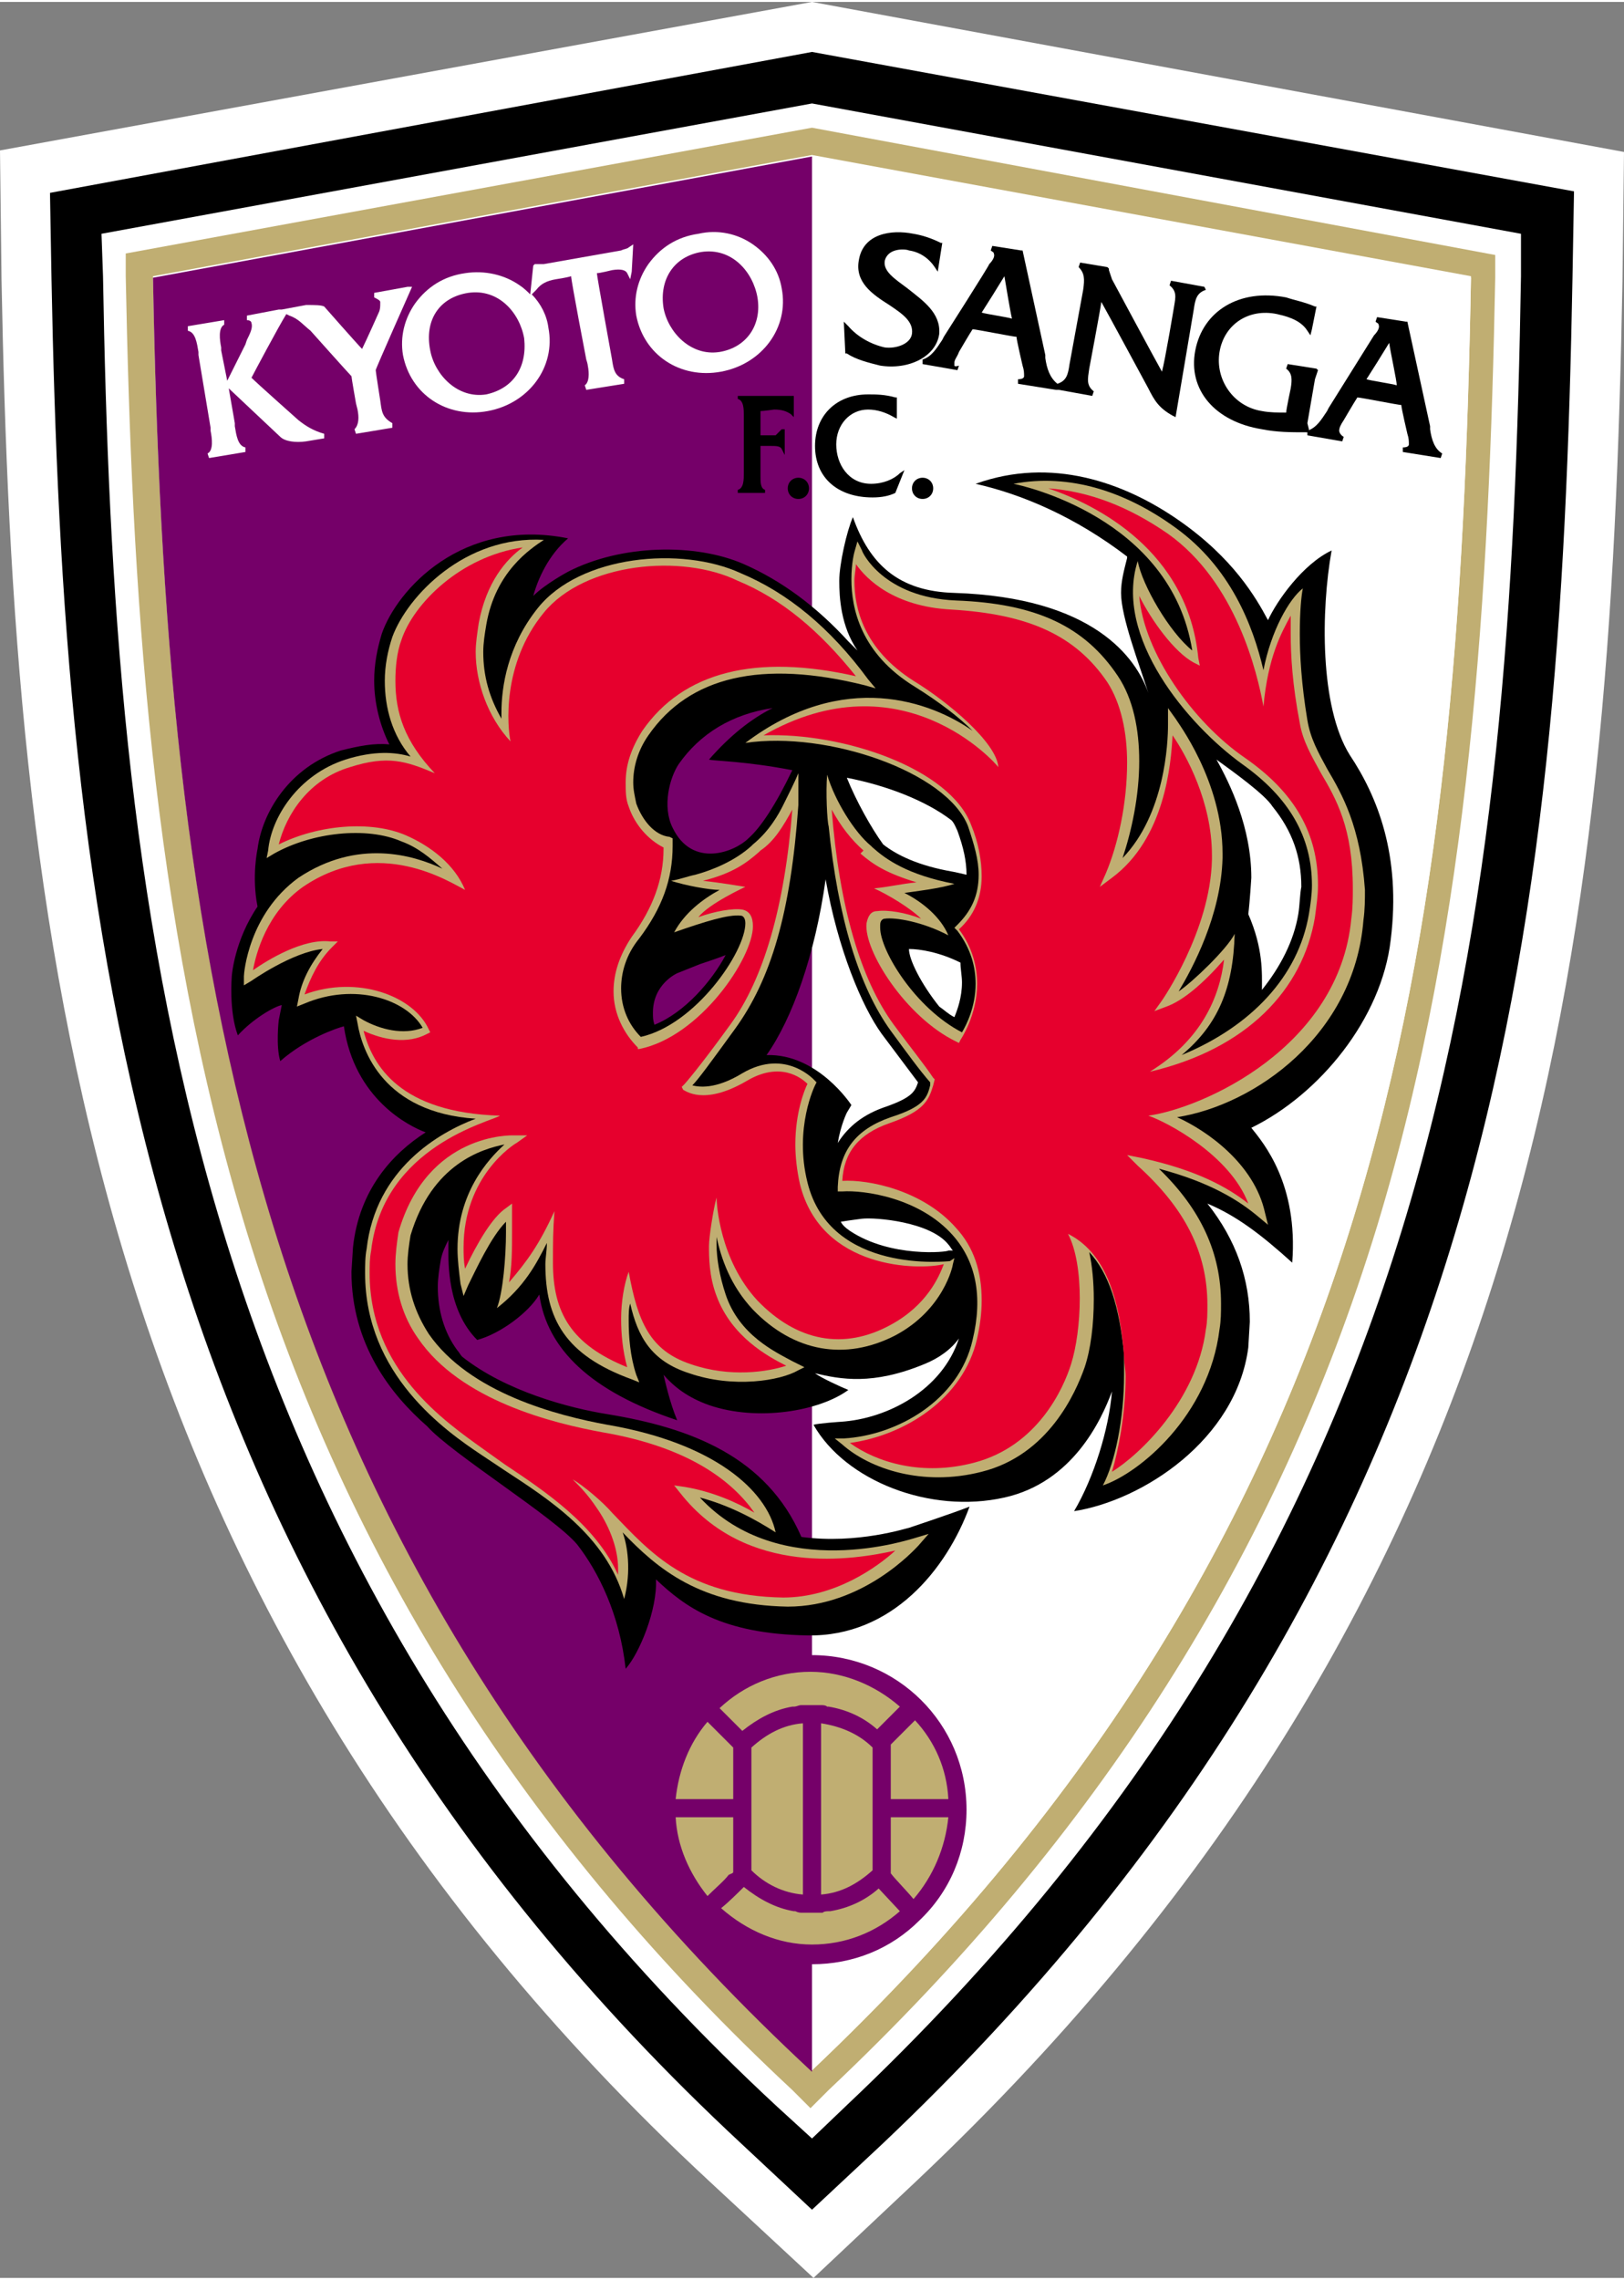 <?xml version="1.0" encoding="utf-8"?>
<!-- Generator: Adobe Illustrator 19.2.1, SVG Export Plug-In . SVG Version: 6.00 Build 0)  -->
<svg version="1.1" xmlns="http://www.w3.org/2000/svg" xmlns:xlink="http://www.w3.org/1999/xlink" x="0px" y="0px"
	 viewBox="0 0 107.2 150.2" width="171px" height="240px" style="enable-background:new 0 0 107.2 150.2;" xml:space="preserve">
<rect x="0" y="0" width="107.2" height="150.2" fill="#808080" stroke="none"/>
<style type="text/css">
	.st0{fill:#FFFFFF;}
	.st1{fill:#C0AE72;}
	.st2{fill:#750069;}
	.st3{fill:#E6002D;}
</style>
<g id="ベース">
</g>
<g id="マーク等">
	<g>
		<path class="st0" d="M53.6,0L0,9.8l0.1,8.5c0.8,42.3,5,86.8,46.7,125.5l6.9,6.4l6.8-6.4c41.7-39.4,45.8-81.8,46.6-125.4l0.1-8.5
			L53.6,0z"/>
		<path d="M53.6,3.3L3.3,12.6l0.1,5.7C4.2,59.8,8.3,103.6,49,141.4l4.6,4.3l4.6-4.3C99,102.8,103,61.1,103.8,18.2l0.1-5.7L53.6,3.3z
			"/>
		<path class="st0" d="M53.6,6.7L6.7,15.3l0.1,2.8C7.5,59,11.5,102,51.3,138.9l2.3,2.1l2.3-2.2c39.8-37.6,43.8-78.6,44.5-120.7
			l0-2.8L53.6,6.7z"/>
		<path class="st1" d="M53.6,8.3L8.3,16.6l0,1.5c0.4,20.4,1.6,42.2,8,63.1c6.7,21.8,18.5,40.3,36,56.6l1.2,1.2l1.2-1.2
			c17.8-16.8,29.6-35.4,36.2-57c6.2-20.4,7.4-42.1,7.8-62.6l0-1.5L53.6,8.3z M53.6,136.5C16,101.6,10.9,62.1,10.1,18.1l43.5-8
			l43.5,8C96.3,62.1,91.7,100.4,53.6,136.5z"/>
		<path class="st0" d="M53.6,136.5l0-126.3l43.5,8C96.3,62.1,91.7,100.4,53.6,136.5z"/>
		<g>
			<path class="st2" d="M53.6,109.1C53.6,109.1,53.6,109.1,53.6,109.1l0-98.9h0l-43.5,8c0.8,44,5.9,83.5,43.5,118.4v-7.1
				c0,0,0,0,0,0c2.7,0,5.2-1,7.1-2.9c2-1.9,3.1-4.5,3.1-7.3C63.8,113.6,59.2,109.1,53.6,109.1z"/>
			<g>
				<path class="st1" d="M49.6,123.3c0.9,0.9,2.1,1.5,3.4,1.6c0-1.1,0-10.2,0-11.3c-1.3,0.1-2.4,0.7-3.4,1.6
					C49.6,115.7,49.6,122.8,49.6,123.3z"/>
				<path class="st1" d="M48.4,115.2l-1.7-1.7c-1.2,1.4-1.9,3.2-2.1,5.1h3.8V115.2z"/>
				<path class="st1" d="M58.8,116.4v2.2h3.8c-0.1-2-0.9-3.8-2.2-5.2c-0.5,0.5-1.4,1.4-1.6,1.6C58.8,115.2,58.8,116.4,58.8,116.4z"
					/>
				<path class="st1" d="M52.3,112.5c0,0,0.1,0,0.1,0c0.2,0,0.3-0.1,0.5-0.1c0.2,0,0.4,0,0.7,0c0.2,0,0.4,0,0.6,0
					c0.1,0,0.3,0,0.4,0.1c0,0,0.1,0,0.1,0c1.2,0.2,2.3,0.7,3.2,1.5c0.3-0.3,1.1-1.1,1.5-1.5c-1.6-1.4-3.7-2.3-5.9-2.3
					c-2.3,0-4.4,0.9-6,2.4c0.4,0.4,1.1,1.1,1.5,1.5C50,113.3,51.1,112.7,52.3,112.5z"/>
				<path class="st1" d="M54.2,124.9c1.3-0.1,2.4-0.7,3.4-1.6c0-0.5,0-7.6,0-8.1c-0.9-0.9-2.1-1.4-3.4-1.6V124.9z"/>
				<path class="st1" d="M48.4,123.4c0-0.2,0-1.3,0-1.3v-2.3h-3.8c0.1,1.9,0.9,3.7,2.1,5.2c0.5-0.5,1.1-1,1.4-1.4
					C48.3,123.5,48.4,123.5,48.4,123.4z"/>
				<path class="st1" d="M58.8,119.8v2.3c0,0,0,1.3,0,1.4c0,0,0,0,0,0c0.3,0.4,1.1,1.2,1.5,1.7c1.3-1.5,2.1-3.4,2.3-5.4H58.8z"/>
				<path class="st1" d="M54.8,126c0,0-0.1,0-0.1,0c-0.1,0-0.3,0-0.4,0.1c-0.2,0-0.4,0-0.6,0c-0.2,0-0.4,0-0.7,0
					c-0.2,0-0.3,0-0.5-0.1c0,0-0.1,0-0.1,0c-1.2-0.2-2.3-0.8-3.3-1.6c-0.4,0.4-1,1-1.5,1.4c1.7,1.5,3.8,2.4,6,2.4
					c2.2,0,4.2-0.8,5.8-2.2l-1.4-1.5C57.1,125.3,56,125.8,54.8,126z"/>
			</g>
		</g>
		<g>
			<path class="st0" d="M25.1,26.3c0,0-0.3-1.9-0.3-2c0-0.1,2.4-5.5,2.4-5.5l-0.3,0l-2.2,0.4l0,0.3c0.2,0.1,0.4,0.2,0.4,0.3
				c0,0,0,0.1,0,0.1c0,0.2,0,0.4-0.1,0.6c0,0-0.8,1.8-1.1,2.4c-0.3-0.3-2.5-2.8-2.5-2.8C21.2,20,20.8,20,20.2,20l-1.6,0.3l-0.2,0
				l-2.1,0.4l0,0.3c0.2,0,0.3,0.1,0.3,0.2c0.1,0.3-0.1,0.7-0.3,1.1l-0.1,0.3l0,0L15,25l-0.4-2l0-0.2c-0.1-0.5-0.2-1.3,0.2-1.5
				L14.8,21l-2.4,0.4l0,0.3c0.5,0.1,0.6,0.8,0.7,1.4l0,0.2l0.8,4.8l0,0.2c0.1,0.5,0.2,1.3-0.2,1.5l0.1,0.3l2.4-0.4l0-0.3
				c-0.5-0.1-0.6-0.8-0.7-1.4l0-0.2l-0.4-2.3l3.4,3.2c0.3,0.3,1,0.4,1.7,0.3l1.2-0.2l0-0.3c-0.7-0.2-1.2-0.5-1.7-0.9
				c0,0-2.7-2.4-3.1-2.8c0.1-0.2,1.8-3.4,2.3-4.2l0.2,0.1c0.6,0.2,0.9,0.6,1.4,1c0,0,2.5,2.8,2.7,3c0,0.1,0.3,1.8,0.3,1.8
				s0.1,0.4,0.1,0.4c0.1,0.5,0.1,1-0.2,1.3l0.1,0.3l2.4-0.4l0-0.3C25.2,27.4,25.2,27,25.1,26.3z"/>
			<path class="st0" d="M41.8,16l-0.3,0.2c-0.1,0.1-0.3,0.1-0.5,0.2c0,0-5.1,0.9-5.1,0.9c0,0-0.1,0-0.1,0l-0.5,0l-0.1,0.1l-0.2,1.9
				c-0.2-0.2-0.4-0.4-0.7-0.6c-1-0.7-2.3-1-3.6-0.8c-1.4,0.2-2.5,0.9-3.3,2c-0.7,1-1,2.2-0.8,3.4c0.5,2.6,2.9,4.2,5.6,3.7
				c2.7-0.5,4.5-2.9,4-5.5c-0.1-0.8-0.5-1.6-1.1-2.2l0.3-0.3c0.3-0.4,0.7-0.6,1.3-0.7c0,0,0.7-0.1,1-0.2c0,0.3,1,5.5,1,5.5
				s0.1,0.3,0.1,0.4c0.1,0.5,0.1,1.1-0.2,1.3l0.1,0.3l2.5-0.4l0-0.3c-0.6-0.2-0.7-0.6-0.8-1.3c0,0-1-5.5-1-5.7c0.2,0,1-0.2,1-0.2
				c0.6-0.1,0.9,0,1,0.2l0.2,0.4l0.1-0.5L41.8,16z M32.1,25.9c-1.9,0.3-3.4-1.3-3.7-2.9C28,21,29,19.5,30.9,19.2
				c2-0.3,3.4,1.3,3.7,3C34.8,24.1,33.9,25.5,32.1,25.9z"/>
			<path class="st0" d="M46.1,15.3c-1.4,0.2-2.5,0.9-3.3,2c-0.7,1-1,2.2-0.8,3.4c0.5,2.6,2.9,4.2,5.6,3.7c2.7-0.5,4.5-2.9,4-5.5
				c-0.2-1.2-0.9-2.2-1.9-2.9C48.7,15.3,47.4,15,46.1,15.3z M47.5,23.1c-1.9,0.3-3.4-1.3-3.7-2.9c-0.3-1.9,0.7-3.4,2.5-3.7
				c2-0.3,3.4,1.3,3.7,3C50.3,21.3,49.3,22.8,47.5,23.1z"/>
		</g>
		<g>
			<path d="M59.9,18.9c-0.8-0.6-1.6-1.1-1.5-1.8c0.2-0.9,1.4-0.8,1.6-0.7c0.7,0.1,1.3,0.5,1.7,1.1l0.2,0.3l0.3-1.9l-0.1,0
				c-0.6-0.3-1.2-0.5-1.8-0.6c-1.5-0.3-3.3,0-3.6,1.7c-0.3,1.5,0.9,2.3,2,3c0.9,0.6,1.6,1.1,1.5,1.9c-0.1,0.7-1.1,1-1.8,0.9
				c-0.9-0.2-1.8-0.7-2.4-1.4l-0.3-0.3l0.1,2.1l0.1,0c0.6,0.4,1.4,0.6,2.2,0.8c1.9,0.3,3.7-0.6,3.9-2.1
				C62.1,20.5,60.9,19.7,59.9,18.9z"/>
			<path d="M79.5,18.8l-2.2-0.4l-0.1,0.3c0.5,0.4,0.4,0.8,0.3,1.4c0,0-0.6,3.6-0.8,4.3c-0.4-0.7-3.3-6.1-3.3-6.1
				c0,0-0.1-0.3-0.1-0.3c0,0-0.1-0.3-0.1-0.3l0-0.1l-0.1-0.1l-1.8-0.3l-0.1,0.3c0.4,0.4,0.4,0.8,0.3,1.5l-0.9,4.9
				c-0.1,0.7-0.2,1.1-0.8,1.3l0,0l0,0c-0.5-0.4-0.7-1-0.8-1.7l0-0.2l-1.5-6.9l-0.1,0l-1.9-0.3l-0.1,0.3c0.1,0.1,0.2,0.1,0.2,0.2
				c0.1,0.2-0.1,0.5-0.3,0.7c0,0.1-3,4.8-3,4.8c0,0-0.1,0.2-0.1,0.2c-0.4,0.6-0.7,1.1-1.3,1.3l0,0.3l2.3,0.4l0.1-0.3
				C63,24.1,63,24,63,24c0,0,0-0.1,0-0.2c0-0.2,0.2-0.4,0.3-0.7c0,0,0.7-1.2,0.9-1.5c0.2,0,2.7,0.5,2.9,0.5c0,0.2,0.4,1.9,0.4,1.9
				c0.1,0.3,0.1,0.5,0.1,0.7c0,0.1-0.1,0.2-0.4,0.2l0,0.3l2.5,0.4l0,0l0.2,0l2.2,0.4l0.1-0.3c-0.5-0.4-0.4-0.8-0.3-1.5
				c0,0,0.7-3.7,0.8-4.4c0.4,0.7,3.1,5.7,3.1,5.7c0.4,0.8,0.7,1.3,1.6,1.8l0.2,0.1l1.2-7.1c0.1-0.7,0.2-1.1,0.8-1.3L79.5,18.8z
				 M66.8,20.9c-0.3-0.1-1.7-0.3-2-0.4c0.2-0.3,1.2-1.9,1.5-2.4C66.4,18.7,66.7,20.5,66.8,20.9z"/>
			<path d="M86.3,27.8l0.5-2.9l0.2-0.6l-0.1-0.1L85,23.9l-0.1,0.3c0.4,0.3,0.4,0.7,0.3,1.3c0,0-0.3,1.4-0.3,1.6
				c-0.5,0-1.1,0-1.6-0.1c-1.9-0.3-3.1-2.1-2.8-3.9c0.3-1.8,1.9-2.9,3.8-2.5c0.4,0.1,1.5,0.3,2,1.1l0.2,0.3l0.1-0.4l0.3-1.5l-0.1,0
				c-0.7-0.3-1.3-0.4-1.9-0.6c-3.1-0.6-5.5,0.9-6,3.5c-0.5,2.6,1.3,4.7,4.4,5.2c1,0.2,1.9,0.2,2.9,0.2l0.2,0l0-0.2L86.3,27.8z"/>
			<path d="M94.4,28.2l0-0.2l-1.5-6.9l-0.1,0l-1.9-0.3l-0.1,0.3c0.1,0.1,0.2,0.1,0.2,0.2c0.1,0.2-0.1,0.5-0.3,0.7l-3,4.8
				c0,0-0.1,0.2-0.1,0.2c-0.4,0.6-0.7,1.1-1.3,1.3l0,0.3l2.3,0.4l0.1-0.3c-0.2-0.1-0.3-0.3-0.3-0.4c0-0.2,0.1-0.4,0.3-0.7
				c0,0,0.7-1.2,0.9-1.5c0.2,0,2.7,0.5,2.9,0.5c0,0.2,0.4,1.9,0.4,1.9c0.1,0.3,0.1,0.5,0.1,0.7c0,0.1-0.1,0.2-0.4,0.2l0,0.3l2.5,0.4
				l0.1-0.3C94.7,29.5,94.5,28.9,94.4,28.2z M92.2,25.3c-0.3-0.1-1.7-0.3-2-0.4c0.2-0.3,1.2-1.9,1.5-2.4
				C91.8,23.2,92.2,25,92.2,25.3z"/>
		</g>
		<g>
			<path d="M51.2,28.6c0,0-0.9,0-1,0c0-0.2,0-1.4,0-1.6c0.2,0,0.9-0.1,0.9-0.1c0.5,0,0.8,0.1,1.1,0.3l0.2,0.2l0-0.3V26l-0.2,0
				l-0.3,0l-0.1,0h-3.1l0,0.2c0.4,0.1,0.4,0.7,0.4,1.1l0,0.1v3.6l0,0.1c0,0.4,0,1-0.4,1.1l0,0.2h1.8l0-0.2c-0.3-0.1-0.3-0.5-0.3-0.9
				c0-0.1,0-0.1,0-0.2l0-0.2c0,0,0-1.4,0-1.6c0.2,0,0.7,0,0.7,0c0.3,0,0.6,0,0.7,0.2l0.2,0.4l0-0.5v-1.2l-0.2,0L51.2,28.6z"/>
			<path d="M52.7,31.4c-0.4,0-0.7,0.3-0.7,0.7c0,0.4,0.3,0.7,0.7,0.7c0.4,0,0.7-0.3,0.7-0.7C53.4,31.7,53.1,31.4,52.7,31.4z"/>
			<path d="M57.5,31.8c-1.5,0-2.3-1.3-2.3-2.6c0-1.3,0.9-2.3,2.1-2.3c0.6,0,1.2,0.2,1.7,0.5l0.2,0.1v-1.4l-0.1,0
				c-0.7-0.2-1.3-0.2-1.8-0.2c-2.1,0-3.5,1.4-3.5,3.4c0,2.1,1.5,3.4,3.8,3.4c0.6,0,1.1-0.1,1.5-0.3l0,0l0.6-1.5l-0.3,0.2
				C59,31.5,58.3,31.8,57.5,31.8z"/>
			<path d="M60.9,31.4c-0.4,0-0.7,0.3-0.7,0.7c0,0.4,0.3,0.7,0.7,0.7c0.4,0,0.7-0.3,0.7-0.7C61.6,31.7,61.3,31.4,60.9,31.4z"/>
		</g>
		<g>
			<path d="M89.1,49.7c-2-3.2-1.9-9.6-1.2-13.5c-1.9,0.9-3.6,3.3-4.2,4.6c-0.8-1.5-2.3-4.1-5.9-6.6c-3.6-2.5-8.4-4.2-13.4-2.4
				c3.1,0.7,6.6,2.2,10,4.8c0,0,0,0.1,0,0.1C74.2,37.5,74,38.2,74,39c0,1.6,1.2,4.7,1.8,6.6C75,43.3,72.2,39.3,63,39
				c-3.7-0.1-5.6-1.9-6.7-5c-0.4,0.9-0.9,3.1-0.9,4.2c0,1.1,0.1,3,1.2,4.6c-0.2-0.2-0.4-0.4-0.6-0.6c-2.1-2.3-4.4-4-6.9-5.1
				c-3.2-1.4-8.1-1.3-11.6,0.5c0,0,0,0,0,0c0,0-1.5,0.8-2.3,1.6c0.3-1.1,1-2.7,2.3-3.8c-7-1.4-11.3,3.4-12.3,6.3
				c-0.3,1-0.5,2-0.5,3.1c0,1.5,0.4,3,1,4.2c-1-0.1-2,0.1-3.2,0.4c-3.4,1.1-5.2,4.1-5.5,6.5c0,0-0.4,1.8,0,3.8
				c-1.5,2.2-1.7,4.5-1.7,4.6c0,0-0.2,2.3,0.4,3.9c1-1.1,2.4-1.9,2.9-2l-0.2,1c0,0-0.2,1.7,0.1,2.7c1.7-1.5,3.8-2.2,4.2-2.3
				c0.7,4.8,4.3,6.6,5.4,7c-2.2,1.4-4.4,3.8-4.8,7.6l-0.1,1.6c0,4.8,2.6,8.1,5,10.2c1.6,1.8,8.4,6,9.9,7.8c1.4,1.8,2.8,4.6,3.2,8.2
				c0.9-1,2.1-3.9,2-5.9c1.9,1.8,4.3,3.6,10,3.7c5.6,0.1,9.2-4.4,10.7-8.5c-1,0.4-4,1.4-4,1.4c-0.1,0-3.4,1.1-7.1,0.6
				c-2.3-5.3-7.3-7.2-12.8-8.1c-2.5-0.4-6.7-1.5-9.6-3.8c-0.1-0.1-0.2-0.3-0.3-0.4c-0.9-1.2-1.3-2.7-1.3-4.2c0-0.6,0.1-1.2,0.2-1.8
				c0.1-0.5,0.3-0.9,0.5-1.3c0,0.2,0,0.4,0,0.6c0,0.8-0.1,4,1.9,6c1.5-0.4,3.4-1.8,4.1-3c0.5,3.6,3.4,6.4,9.1,8.3
				c-0.5-1.2-0.8-2.6-0.9-3c0.7,0.8,1.6,1.5,3,2c3.2,1.1,7.3,0.4,9.2-1c-0.5-0.2-1.8-0.8-2.2-1.1c1.7,0.4,3.8,0.8,7.2-0.6
				c1-0.4,1.8-1,2.3-1.7c-1.1,3.4-4.7,5.3-7.8,5.5c0,0-1.5,0.1-1.8,0.2c2.1,3.7,7.7,5.9,12.6,4.8c4.5-1,6.4-5.1,7.1-7
				c-0.2,2.5-1.2,5.7-2.5,7.9c4.5-0.7,10.7-4.7,11.5-10.8l0.1-1.7c0-2.8-0.9-5.4-2.8-7.8c1.9,0.8,3.5,2,5.6,3.9
				c0.4-5.2-1.9-7.9-2.7-8.9c4.5-2.2,8.6-7.2,9.2-12.4C92.5,56.3,90.9,52.4,89.1,49.7z M63.2,54.7c0.4,1.1,0.6,2,0.6,2.9
				c-0.4-0.1-0.9-0.2-0.9-0.2c-2.3-0.4-3.7-1.1-4.6-1.8c-0.8-1.1-1.8-2.9-2.4-4.4c2.6,0.5,5.2,1.5,6.9,2.8
				C63,54.2,63.1,54.5,63.2,54.7z M63.5,64.7c0,1-0.3,1.8-0.5,2.3c-0.4-0.2-0.7-0.5-1-0.7c-1.2-1.5-2-3.1-2-3.8c0.7,0,2,0.2,3.4,0.9
				C63.4,63.8,63.5,64.3,63.5,64.7z M43.2,67.5c-0.1-0.3-0.1-0.5-0.1-0.8c0-1.9,1.6-2.6,1.6-2.6l1.5-0.6c0.6-0.2,1.2-0.4,1.7-0.6
				C47,64.6,45.2,66.7,43.2,67.5z M49.4,55.2C49.4,55.2,49.4,55.2,49.4,55.2c-0.9,0.9-3.7,2-5-0.7c-0.7-1.4-0.2-3.3,0.4-4.2
				c1.4-2,3.5-3.3,6.2-3.7c-1.4,0.7-2.8,1.8-4.2,3.4c0.4,0.1,2.4,0.1,5.5,0.7C51.2,53,50.2,54.5,49.4,55.2z M50.6,69.5
				c1.7-2.4,3.2-6.6,3.9-11.6c0.8,4.6,2.4,8.4,3.7,10.2c0,0,1.8,2.4,2.4,3.2c-0.2,0.6-0.4,1-2.1,1.6c-1.5,0.5-2.5,1.3-3.2,2.4
				c0.2-1.2,0.6-2,0.6-2c0,0,0.3-0.5,0.3-0.5S54,69.4,50.6,69.5z M56.1,81.1c-0.3-0.2-0.5-0.4-0.6-0.6c0.6-0.1,1.4-0.2,1.4-0.2
				c0.9-0.1,4.5,0.2,5.7,1.7c0.1,0.1,0.2,0.3,0.3,0.4l-0.3,0C62.6,82.5,58.8,82.9,56.1,81.1z M85.7,60.2c-0.3,1.8-1.2,3.5-2.4,5
				c0-1.1,0.1-2.7-0.9-5c0.1-0.8,0.2-2.4,0.2-2.4c0-3.3-1.4-6.2-2.3-7.8c1.1,0.8,3.2,2.3,3.7,3.1c1.3,1.6,1.9,3.3,1.9,5.3
				C85.8,58.9,85.8,59.6,85.7,60.2z"/>
			<path class="st1" d="M62.7,83.1c-0.1,0-7.9,0.9-9.4-5.2c-0.9-3.6,0.5-6.4,0.5-6.4l0.1-0.2l-0.1-0.1c0,0-1.9-2.2-4.8-0.5
				c-1.8,1.1-2.9,0.9-3.3,0.8c0.4-0.4,1.2-1.5,2.8-3.7c2.4-3.3,3.7-7.7,4.2-14.8c0,0,0-1.1,0-2.1c-0.2,0.5-0.7,1.5-1,2.1
				c-0.3,0.6-0.9,1.7-2,2.6l-0.1,0.1c-1.1,1-2.6,1.6-3.7,1.9c-0.5,0.1-1,0.3-1.6,0.4c0.9,0.3,2.5,0.6,3.2,0.6
				c-1.1,0.6-2.3,1.5-3,2.8c2-0.7,3.6-1.2,4.4-1.1c0.1,0,0.3,0.1,0.3,0.5c0,0,0,0,0,0c0,1.9-3.3,6.7-6.9,7.5
				c-0.8-0.8-1.3-1.9-1.3-3.2c0-1,0.3-2.2,1.2-3.3c1.5-2,2.2-3.9,2.2-6.1c0-0.1,0-0.2,0-0.3l0-0.2l-0.2-0.1C43.2,55,42.4,54,42,52.9
				c-0.1-0.5-0.2-0.9-0.2-1.4c0-1,0.3-2.1,1-3.1c2.7-3.9,7.5-5,14.3-3.3l0.7,0.2l-0.5-0.6c-2.5-3.4-5.3-5.7-8.4-7
				C45,35.9,38.3,36.5,35.5,40c-2,2.5-2.4,5.2-2.4,6.9c0,0.2,0,0.3,0,0.4c-0.8-1.4-1.2-2.8-1.2-4.4c0-0.6,0.1-1.2,0.2-1.8
				c0.6-3.5,2.9-5,3.8-5.6c-5.2-0.3-9,3.7-10,6.4c-0.3,0.9-0.5,1.9-0.5,2.9c0,1.8,0.5,3.6,1.7,5c-1-0.3-2.4-0.4-4.3,0.2
				c-3.1,1-4.9,3.8-5.1,6l-0.1,0.5l0.5-0.3c2.5-1.4,6.1-1.8,8.4-0.8c1.1,0.4,1.9,1.1,2.7,1.8c-1.9-0.9-5.6-2-9.5,0.6
				c-3.3,2.4-3.6,6.3-3.6,6.5l0,0.6l0.5-0.3c0,0,2.7-1.9,4.7-2.1c-0.8,1-1.4,2.1-1.6,3.3l-0.1,0.5l0.5-0.2c3.3-1.4,6.7-0.3,7.8,1.6
				c-1.3,0.5-2.8,0.1-3.9-0.5l-0.5-0.3l0.1,0.5c0.3,1.8,1.7,5.9,7.8,6.3c-2.4,0.9-6.6,3.3-7.2,8.6c-0.1,0.5-0.1,1.1-0.1,1.6
				c0,6.7,5.3,10.4,7.7,12l1.5,1c2.9,1.9,6.7,4.3,7.9,8.5c0.5-1.9,0.2-3.6-0.1-4.4c2.3,2.4,5.1,4.8,10.9,4.9c5,0,8.4-3.8,8.6-4
				l0.7-0.8l-1,0.3c-0.1,0-8.8,3-14.1-2.7c1.9,0.5,3.6,1.4,5,2.3c-0.6-2.8-4.1-5.9-11.1-7.1c-3.3-0.6-9.1-2.1-11.8-6
				c-0.9-1.4-1.4-2.9-1.4-4.6c0-0.6,0.1-1.3,0.2-1.9c1.4-4.7,4.7-5.7,6.2-6c-1.1,1-3.1,3.2-3.1,6.9c0,0.7,0.1,1.5,0.2,2.3l0.2,0.8
				l0.3-0.7c0.5-1,1.5-3.2,2.5-4.2c0,0.4,0,0.7,0,0.7c0,1.6-0.2,4-0.6,5c1.8-1.4,2.6-2.9,3.3-4.3c0,0.5-0.1,1-0.1,1.4
				c0,3.6,1.3,6,5.7,7.6l0.5,0.2l-0.2-0.5c-0.4-1.2-0.5-2.5-0.5-3.6c0-0.4,0-0.8,0.1-1.1c0.5,2.2,1.4,3.8,3.9,4.6
				c2.9,1,6,0.5,7.2-0.2l0.4-0.2l-0.8-0.4c-1.1-0.6-3.5-1.7-4.4-4.4c-0.4-1.2-0.6-2.4-0.6-3.3c0-0.2,0-0.4,0-0.5
				c0.3,1.4,0.9,3.2,2.4,4.8c2.7,2.8,6.1,3.4,9.4,1.7c3.2-1.7,3.8-4.6,3.8-4.7l0.1-0.4L62.7,83.1z"/>
			<path class="st1" d="M87.6,50.6c-0.6-1.1-1.1-2-1.3-3.2c-0.4-2.4-0.5-4.3-0.5-5.7c0-1.5,0.1-2.5,0.2-3c-0.9,0.7-2.1,2.8-2.6,5.4
				c-0.7-3-2.2-6.8-5.8-9.4c-3.3-2.4-7-3.6-10.7-2.9c0.5,0.1,10.4,2.2,11.8,11c-1.5-1.2-3.3-4.3-3.6-5.9c-1.6,5,3.3,10.8,6.9,13.4
				c3.1,2.2,4.6,4.8,4.6,8c0,0.6-0.1,1.3-0.2,1.9c-0.7,4.1-3.8,7.4-8.4,9.3c2.4-2,3.4-4.4,3.5-8c-0.5,1-2.8,3.2-3.7,3.8
				c0.9-1.5,2.8-5,2.9-8.8c0-0.1,0-0.2,0-0.3c0-4.8-3-8.7-3.1-8.9l-0.5-0.7c0,0,0,0.9,0,1.1c0,1.2-0.2,5.9-3,8.8
				c0.6-1.8,1.1-4.1,1.1-6.4c0-2.1-0.4-4.1-1.4-5.6c-2.2-3.3-5.4-4.8-10.7-5c-4.8-0.2-6.2-3.2-6.2-3.3l-0.3-0.6l-0.2,0.7
				c0,0-0.2,0.7-0.2,1.8c0,1.9,0.6,4.9,4.2,7.1c1.6,1,2.9,2,3.8,2.9c-2.7-1.9-8.5-4.1-15,0.8c5.4-0.8,13.3,1.9,14.7,5.5
				c0.4,1.2,0.7,2.2,0.7,3.2c0,1.4-0.5,2.4-1.4,3.3l-0.2,0.2l0.2,0.2c0.9,1.2,1.2,2.4,1.2,3.5c0,1.5-0.6,2.7-0.9,3.2
				c-3.1-1.6-5.4-5.4-5.4-6.9c0-0.1,0-0.1,0-0.2c0-0.3,0.2-0.4,0.3-0.4c0.7-0.1,2.5,0.2,4.2,1.1c-0.5-1.2-1.7-2.2-2.9-2.8
				c0.7-0.1,2.4-0.3,3.3-0.6c-3.1-0.6-4.5-1.6-5.4-2.4l-0.1-0.1c-1.1-0.9-2.4-3-2.9-4.7c-0.1,1.1,0,3.1,0.1,3.4
				c0.6,6,2,10.6,4.1,13.5c1.1,1.5,1.9,2.6,2.6,3.4c0,0.1,0,0.2,0,0.2c-0.2,0.8-0.4,1.4-2.6,2.1c-2.3,0.8-3.4,2.2-3.5,4.6l0,0.3
				l0.3,0c1.4-0.1,5.1,0.4,7.3,2.9c1.5,1.7,2,4,1.3,6.9c-0.9,4-5,6.3-8.5,6.5l-0.6,0l0.5,0.4c1.8,1.6,5.3,2.8,9.2,1.8
				c4.4-1.1,6.2-5.2,6.8-6.9c0.4-1.2,0.6-2.8,0.6-4.5c0-1.1-0.1-2.2-0.3-3.1c1.3,1.4,2,3.6,2.3,6.8c0,0.4,0,0.9,0,1.3
				c0,2.9-0.6,5.8-1.4,7.3c2.4-0.8,7-4.6,7.7-10.3c0.1-0.6,0.1-1.1,0.1-1.7c0-3.3-1.3-6.2-4.1-8.9c3.4,0.9,5.3,2.1,6.6,3.2l0.6,0.5
				l-0.2-0.8c-0.7-3.2-3.8-5.4-5.8-6.3c5.1-0.8,11.7-5.4,12.3-13c0.1-0.7,0.1-1.4,0.1-2C89.8,54.4,88.6,52.3,87.6,50.6z"/>
			<path class="st3" d="M52.8,78c-0.2-0.9-0.3-1.8-0.3-2.6c0-2.1,0.6-3.6,0.8-4c-0.4-0.4-1.8-1.5-4-0.2c-2.9,1.7-4.1,0.6-4.2,0.6
				L45,71.6l0.2-0.2c0,0,0.9-1,3-3.9c2.2-3,3.6-7.8,4.1-14.2c-0.6,1.1-1.2,2.1-2.1,2.7l-0.1,0.1c-0.8,0.7-1.7,1.4-3.7,1.9
				c1,0.1,2.8,0.4,2.8,0.4s-2.4,1.1-3.1,2c1.1-0.4,2.3-0.6,2.9-0.5c0.5,0.1,0.7,0.5,0.7,1.1c0,2.1-3.5,7.3-7.5,8.1l-0.1,0L42.1,69
				c-0.9-0.9-1.6-2.2-1.6-3.7c0-1.2,0.4-2.4,1.2-3.6c1.4-1.9,2.1-3.8,2.1-5.8c0,0,0-0.1,0-0.1c-1-0.5-1.9-1.5-2.3-2.7
				c-0.2-0.5-0.2-1-0.2-1.6c0-1.2,0.4-2.3,1.1-3.4c2.7-3.9,7.5-5.1,14.1-3.6c-2.4-3-4.9-5.1-7.8-6.3C45,36.4,38.6,37,35.9,40.3
				c-2.8,3.4-2.4,7.6-2.2,8.5c-1.5-1.6-2.3-3.9-2.3-5.9c0-0.6,0.1-1.2,0.2-1.9c0.5-2.7,1.8-4.2,2.9-5c-4.1,0.6-7.2,3.7-8,6.1
				c-0.3,0.8-0.4,1.8-0.4,2.7c0,2.1,0.6,4,2.6,6.1c-1.9-0.8-3.1-1.2-5.6-0.4c-2.7,0.8-4.2,3.1-4.7,5.1c2.6-1.3,6.1-1.6,8.4-0.6
				c1.6,0.7,3.2,1.9,3.9,3.6c-1-0.5-5.7-3.6-10.7-0.2c-2.4,1.7-3.1,4.4-3.3,5.5c1-0.7,3.3-2.1,5.1-1.9l0.5,0l-0.4,0.4
				c-0.9,0.9-1.4,2-1.8,3.1c3.5-1.3,7.2,0.1,8.2,2.3l0.1,0.2l-0.2,0.1c-1.3,0.7-2.9,0.4-4.2-0.2c0.6,2.3,2.4,5.4,9,5.6
				c-0.6,0.4-7.7,2-8.5,8.9c-0.1,0.5-0.1,1-0.1,1.5c0,6.4,5,9.8,7.5,11.6l1.4,1c2.7,1.8,6,4,7.5,7.3c0-0.1,0-0.2,0-0.4
				c0-1.5-0.7-3-1.4-4c-0.6-0.9-1.1-1.4-1.6-1.9c0.7,0.4,2,1.5,2.6,2.2c2.5,2.6,5,5.5,11.3,5.6c3.4,0,6.2-2,7.4-3.1
				c-2.7,0.6-9.8,1.8-14.2-3.8l-0.4-0.5l0.7,0.1c1.8,0.3,3.4,1,4.6,1.7c-1.4-2-4.2-4.3-10-5.3c-3.3-0.6-9.4-2.1-12.2-6.2
				c-1-1.4-1.5-3.1-1.5-4.9c0-0.7,0.1-1.4,0.2-2.1c1.9-6.6,7.5-6.4,7.6-6.4l0.9,0l-0.7,0.5c-0.2,0.1-3.5,2.2-3.5,6.9
				c0,0.4,0,0.9,0.1,1.4c0.8-1.7,1.8-3.4,2.7-4l0.4-0.3l0,1.8c0,1.2,0,2.4-0.2,3.4c1.2-1.4,2-2.5,3-4.7c-0.1,1.3-0.1,2.1-0.1,3.4
				c0,3.3,1.2,5.4,4.9,6.9c-0.3-1.1-0.4-2.2-0.4-3.2c0-1.1,0.2-2.3,0.5-3.1c0.6,3.3,1.4,5.2,4.1,6.1c2.6,0.9,5.1,0.5,6.3,0.1
				c-1.2-0.6-3.6-1.9-4.6-4.6c-0.5-1.3-0.5-2.6-0.5-3.3c0-0.6,0.3-2.5,0.5-3.2c0,0.4,0.2,4.1,2.7,6.8c2.6,2.7,5.7,3.3,8.8,1.6
				c2.4-1.3,3.2-3.2,3.5-4C60.7,83.7,54.2,83.7,52.8,78z"/>
			<path class="st3" d="M85.2,41.7c0-0.5,0-0.9,0-1.2c-0.6,1.1-1.5,2.7-1.8,6c-0.4-2.2-1.8-8.2-6.3-11.4c-2.6-1.8-5.2-2.8-7.9-3
				c3.2,1.1,9.2,4.1,9.9,11.2l0.1,0.5l-0.4-0.2c-1.3-0.7-2.8-2.8-3.6-4.4c0.3,3.7,3.5,8.3,7,10.7c3.3,2.3,4.8,5,4.8,8.4
				c0,0.7-0.1,1.3-0.2,2.1c-0.8,4.8-4.5,8.7-10.9,10.2c3.4-2.1,4.6-4.9,4.9-7.4c-1.4,1.6-2.7,2.7-3.8,3.1l-0.8,0.3l0.5-0.7
				c0,0,3.2-4.6,3.3-9.3c0-0.1,0-0.2,0-0.3c0-3.5-1.7-6.6-2.6-7.9c-0.1,1.9-0.5,6.8-4,9.4l-0.8,0.6l0.4-0.9c0.8-1.9,1.4-4.6,1.4-7.3
				c0-2-0.4-3.9-1.3-5.3c-2.1-3.1-5.2-4.5-10.3-4.8c-3.8-0.2-5.6-2-6.3-3c0,0.3-0.1,0.7-0.1,1.1c0,1.8,0.6,4.5,3.9,6.6
				c2.3,1.4,5.5,4.1,5.6,5.7c-0.2-0.3-6.4-7.3-15.5-2.1c5.3-0.2,12.3,2.2,13.7,5.9c0.5,1.2,0.7,2.4,0.7,3.4c0,1.4-0.5,2.6-1.5,3.5
				c0.9,1.2,1.2,2.5,1.2,3.6c0,2.1-1.1,3.7-1.1,3.7l-0.1,0.2l-0.2-0.1c-3.3-1.6-6.1-6-5.9-7.8c0.1-0.5,0.3-0.8,0.7-0.8
				c0.7-0.1,1.9,0.1,2.9,0.5c-0.7-0.7-2.2-1.6-3.1-2c1-0.1,1.8-0.3,2.8-0.4c-2-0.6-2.9-1.2-3.7-1.9L57,56c-0.8-0.7-1.5-1.6-2.1-2.7
				c0.5,6.4,1.9,11.2,4.1,14.2c1.1,1.5,2,2.6,2.6,3.5l0.1,0.1l-0.1,0.4c-0.3,1-0.6,1.7-2.9,2.5c-2,0.7-3,1.9-3.1,3.8
				c1.7-0.1,5.3,0.6,7.5,3.1c1.2,1.3,1.7,2.9,1.7,4.8c0,0.8-0.1,1.6-0.3,2.5c-0.9,4-4.8,6.4-8.4,6.9c1.8,1.3,4.8,2.2,8.2,1.3
				c4.2-1.1,5.9-4.9,6.4-6.5c0.7-2.2,0.9-6.5-0.2-8.6c2.4,1.2,3.4,4.1,3.7,8.1c0,0.4,0.1,0.9,0.1,1.3c0,2.5-0.5,5-0.9,6.3
				c1.8-1.1,5.6-4.7,6.2-9.4c0.1-0.5,0.1-1.1,0.1-1.6c0-3.5-1.5-6.4-4.6-9.2l-0.7-0.7l1,0.2c3.6,0.8,5.6,1.9,7,3
				c-1.2-3.2-5.4-5.4-6.6-5.8C79.4,73,88.4,69,89.2,60.5c0.1-0.7,0.1-1.4,0.1-2c0-4-1.1-5.9-2.1-7.6c-0.6-1.1-1.2-2.1-1.4-3.3
				C85.3,45,85.2,43.1,85.2,41.7z"/>
		</g>
	</g>
</g>
<g id="タイトル">
</g>
</svg>
